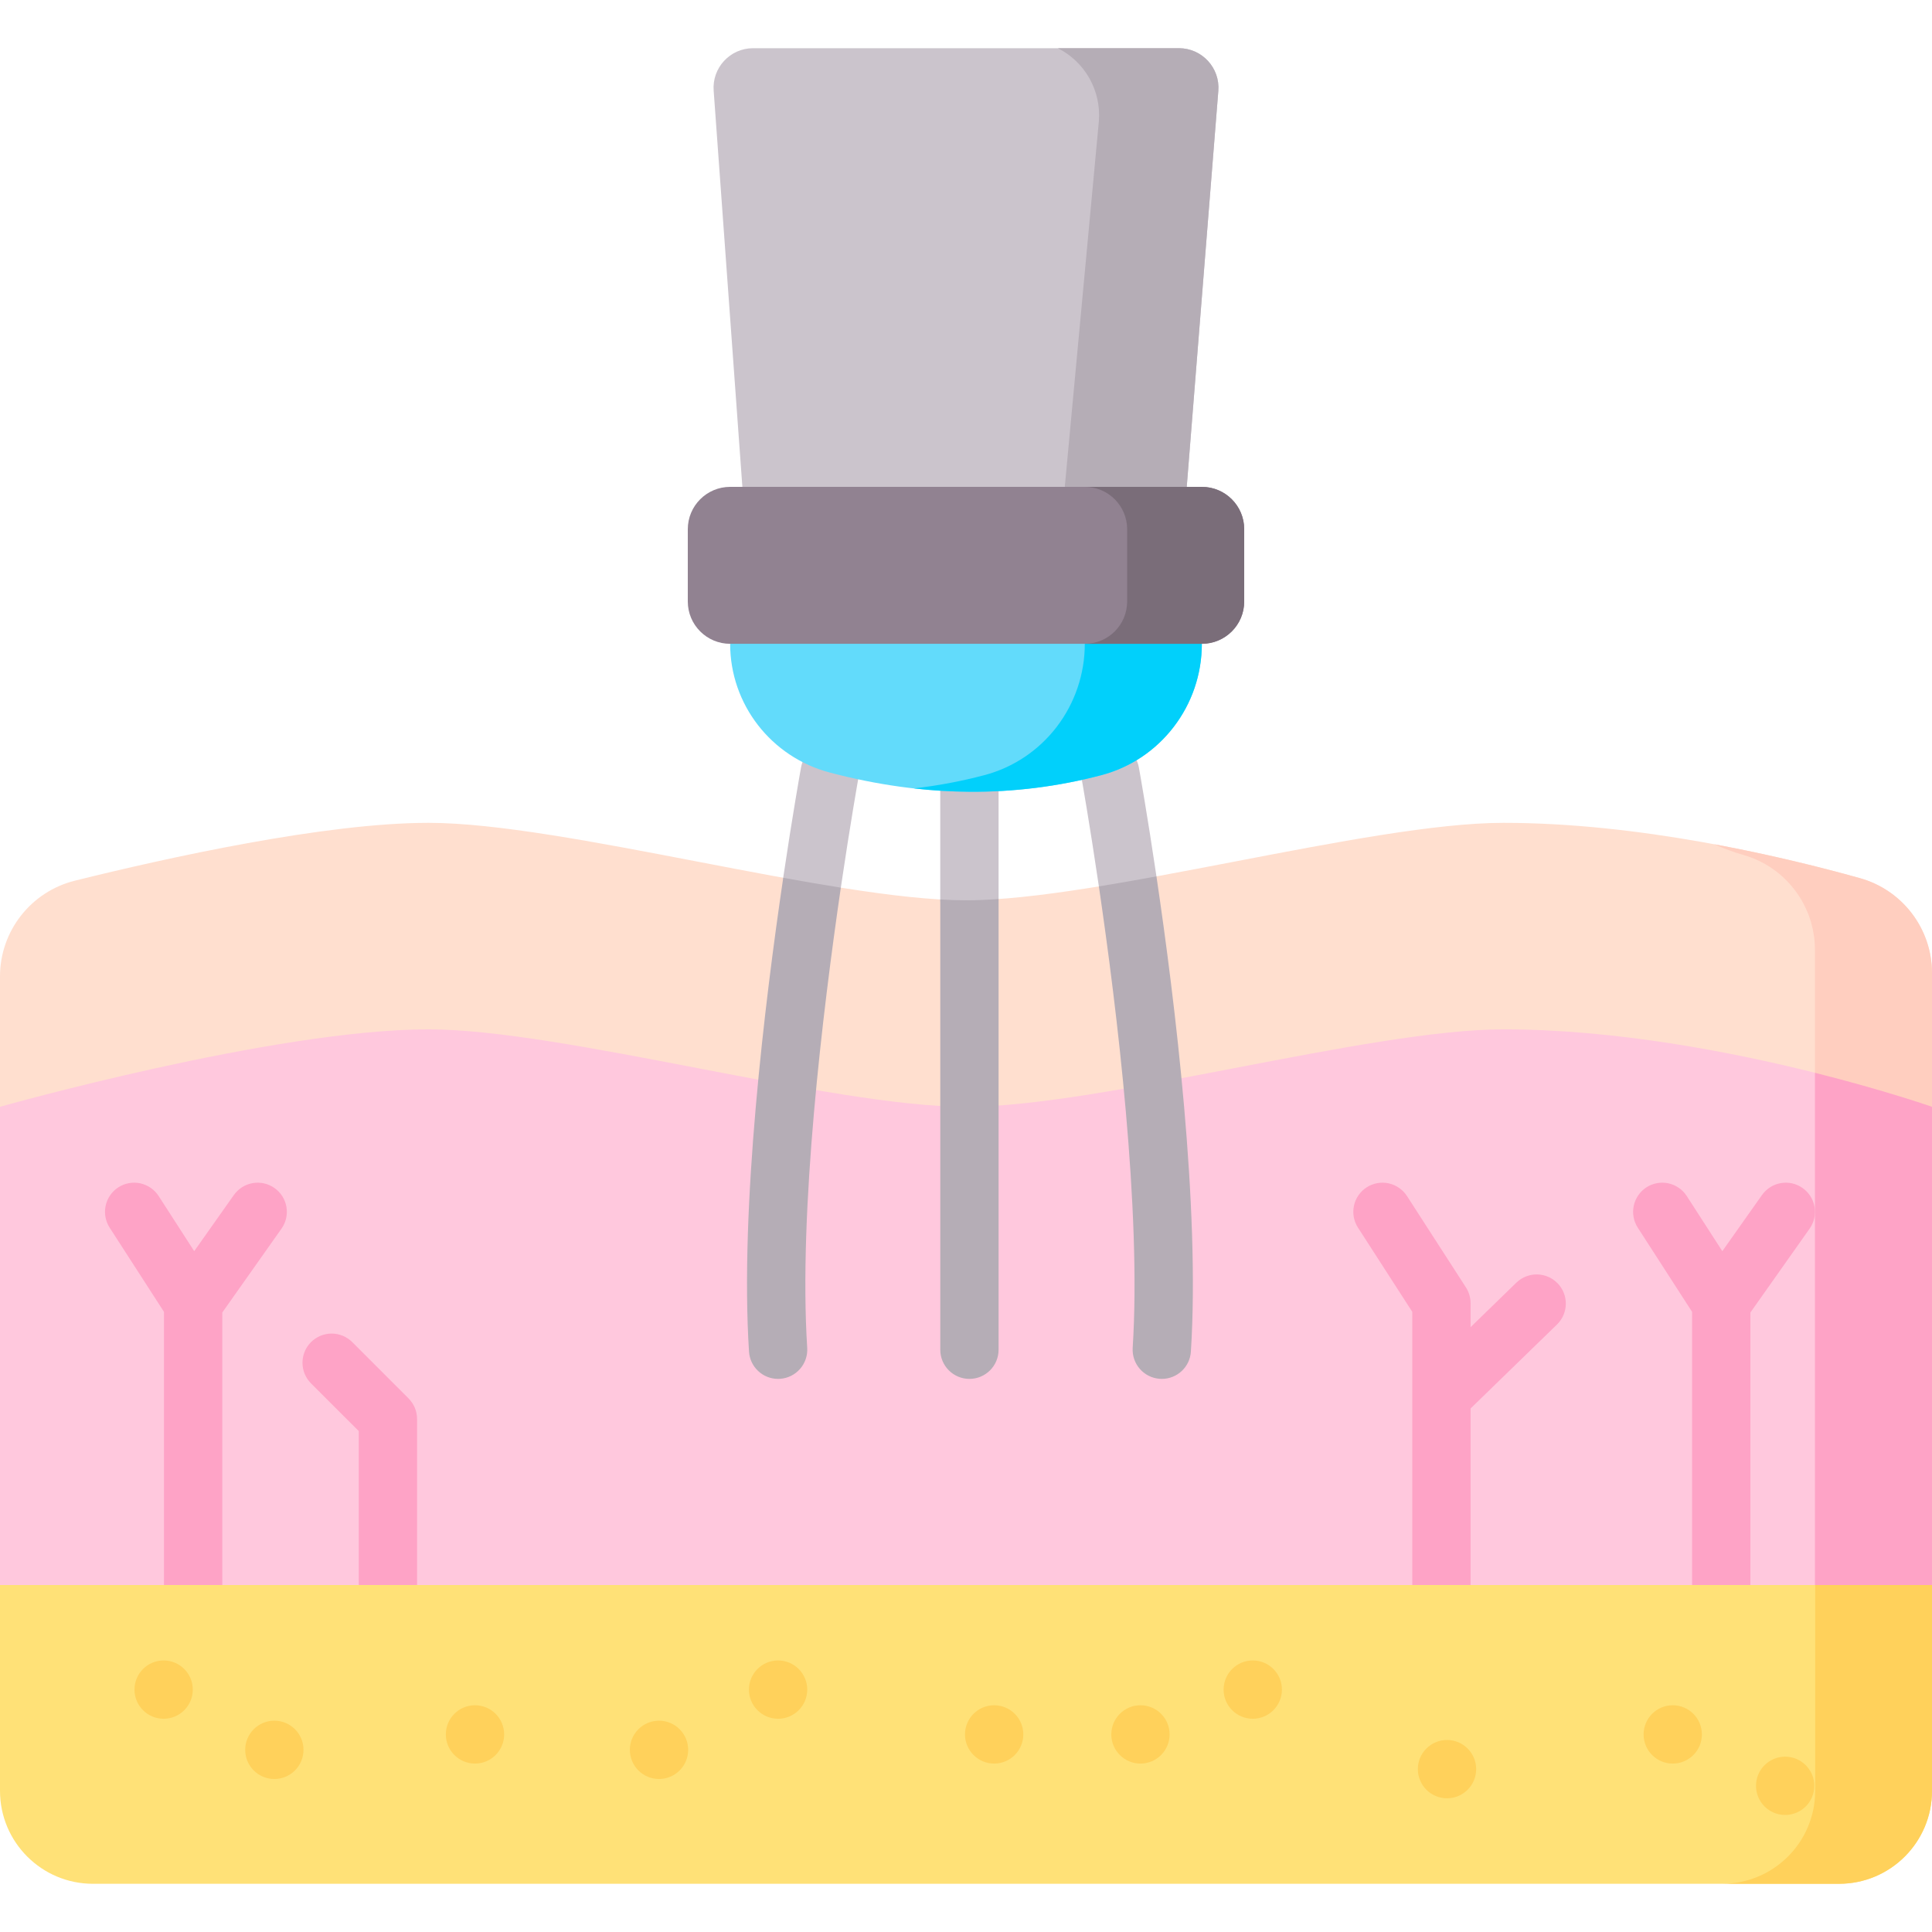 <svg xmlns="http://www.w3.org/2000/svg" fill="none" viewBox="0 0 80 80" height="80" width="80">
<path fill="#FFDFCF" d="M80 40.297V45.831C80 45.831 45.565 48.955 40 48.955C34.435 48.955 0 45.831 0 45.831V40.431C0 38.553 1.281 36.919 3.104 36.466C6.933 35.516 13.459 34.072 17.745 34.072C23.308 34.072 34.435 37.279 40 37.279C45.565 37.279 56.692 34.072 62.255 34.072C67.83 34.072 73.624 35.416 77.016 36.364C78.781 36.856 80 38.465 80 40.297Z"></path>
<path fill="#FFCEBF" d="M80 40.296V45.83C80 45.83 78.113 46.001 75.153 46.263V39.331C75.153 37.499 73.935 35.891 72.171 35.396C71.797 35.292 71.4 35.142 70.983 34.959C73.338 35.395 75.437 35.921 77.016 36.362C77.874 36.602 78.631 37.117 79.17 37.827C79.709 38.538 80 39.405 80 40.296Z"></path>
<path fill="#FFC8DD" d="M80 65.633L39.958 68.755L0 65.633V45.83C0 45.83 11.359 42.623 17.744 42.623C23.308 42.623 34.436 45.83 40 45.83C45.564 45.83 56.692 42.623 62.256 42.623C66.902 42.623 71.72 43.562 75.153 44.421L80 65.633Z"></path>
<path fill="#FEA3C6" d="M80 45.83V65.634L75.153 67.677V44.422C78.073 45.154 80 45.83 80 45.83Z"></path>
<path fill="#FEA3C6" d="M62.803 53.099L60.894 54.955V53.965C60.894 53.733 60.827 53.506 60.702 53.31L58.26 49.525C58.174 49.392 58.062 49.277 57.932 49.187C57.801 49.097 57.655 49.033 57.5 48.999C57.345 48.966 57.185 48.964 57.029 48.992C56.873 49.02 56.724 49.079 56.591 49.165C56.457 49.251 56.342 49.362 56.252 49.493C56.162 49.623 56.098 49.77 56.065 49.925C56.032 50.08 56.029 50.24 56.057 50.396C56.086 50.552 56.145 50.701 56.231 50.834L58.48 54.321V65.633C58.48 65.953 58.607 66.26 58.833 66.486C59.06 66.713 59.367 66.84 59.687 66.84C60.007 66.84 60.314 66.713 60.541 66.486C60.767 66.26 60.894 65.953 60.894 65.633V58.322L64.486 54.831C64.709 54.606 64.835 54.303 64.837 53.986C64.839 53.669 64.717 53.365 64.496 53.138C64.275 52.91 63.974 52.779 63.657 52.772C63.341 52.765 63.034 52.883 62.803 53.099ZM74.642 49.194C74.381 49.009 74.057 48.935 73.741 48.99C73.426 49.044 73.145 49.222 72.96 49.483L71.318 51.808L69.845 49.525C69.759 49.392 69.648 49.277 69.517 49.187C69.387 49.097 69.24 49.033 69.085 48.999C68.93 48.966 68.77 48.964 68.614 48.992C68.458 49.02 68.309 49.079 68.176 49.165C68.043 49.251 67.928 49.362 67.838 49.493C67.748 49.623 67.684 49.77 67.651 49.925C67.617 50.08 67.615 50.24 67.643 50.396C67.671 50.552 67.73 50.701 67.816 50.834L70.066 54.321V65.633C70.066 65.953 70.193 66.26 70.419 66.486C70.645 66.713 70.953 66.84 71.273 66.84C71.593 66.84 71.9 66.713 72.126 66.486C72.353 66.26 72.48 65.953 72.48 65.633V54.349L74.932 50.876C75.117 50.615 75.19 50.29 75.136 49.975C75.082 49.659 74.904 49.378 74.642 49.194ZM11.367 49.194C11.105 49.009 10.781 48.935 10.465 48.99C10.15 49.044 9.869 49.222 9.684 49.483L8.042 51.808L6.569 49.525C6.483 49.392 6.372 49.277 6.242 49.187C6.111 49.097 5.964 49.033 5.809 48.999C5.654 48.966 5.494 48.964 5.338 48.992C5.182 49.02 5.034 49.079 4.9 49.165C4.767 49.251 4.652 49.362 4.562 49.493C4.472 49.623 4.408 49.77 4.375 49.925C4.341 50.08 4.339 50.24 4.367 50.396C4.396 50.552 4.454 50.701 4.54 50.834L6.79 54.321V65.633C6.79 65.953 6.917 66.26 7.143 66.486C7.37 66.713 7.677 66.84 7.997 66.84C8.317 66.84 8.624 66.713 8.85 66.486C9.077 66.26 9.204 65.953 9.204 65.633V54.349L11.656 50.876C11.841 50.615 11.914 50.29 11.86 49.975C11.806 49.659 11.628 49.378 11.367 49.194ZM14.586 55.574C14.474 55.462 14.341 55.373 14.194 55.312C14.047 55.252 13.89 55.22 13.732 55.22C13.573 55.22 13.416 55.252 13.27 55.312C13.123 55.373 12.99 55.462 12.878 55.574C12.766 55.686 12.677 55.819 12.617 55.966C12.556 56.112 12.525 56.269 12.525 56.428C12.525 56.586 12.556 56.743 12.617 56.89C12.677 57.036 12.766 57.169 12.878 57.282L14.856 59.259V65.633C14.856 65.953 14.983 66.26 15.21 66.486C15.436 66.713 15.743 66.84 16.063 66.84C16.384 66.84 16.691 66.713 16.917 66.486C17.143 66.26 17.27 65.953 17.27 65.633V58.759C17.27 58.439 17.143 58.132 16.917 57.906L14.586 55.574Z"></path>
<path fill="#CBC4CC" d="M41.349 32.784V37.225C41.349 37.892 40.808 38.432 40.142 38.432C39.475 38.432 38.934 37.892 38.934 37.225V32.784C38.934 32.118 39.475 31.577 40.142 31.577C40.808 31.577 41.349 32.118 41.349 32.784ZM35.546 32.203C35.538 32.254 35.215 34.059 34.817 36.755L32.875 38.672L32.431 36.346C32.816 33.748 33.133 31.979 33.17 31.773C33.288 31.118 33.917 30.682 34.572 30.801C35.229 30.918 35.665 31.548 35.546 32.203ZM47.078 38.007L45.502 36.703C45.109 34.035 44.791 32.254 44.781 32.203C44.752 32.047 44.755 31.887 44.789 31.732C44.823 31.577 44.886 31.43 44.977 31.3C45.067 31.17 45.183 31.058 45.316 30.973C45.45 30.887 45.599 30.829 45.755 30.801C46.41 30.682 47.038 31.118 47.157 31.773C47.194 31.977 47.506 33.722 47.886 36.288L47.078 38.007Z"></path>
<path fill="#B5ADB6" d="M34.817 36.756C34.07 41.857 33.061 50.151 33.425 55.812C33.467 56.477 32.961 57.052 32.296 57.094C32.271 57.095 32.243 57.097 32.217 57.097C31.911 57.097 31.616 56.98 31.393 56.77C31.169 56.56 31.034 56.273 31.015 55.967C30.632 50.005 31.665 41.527 32.432 36.347C33.225 36.492 34.02 36.628 34.817 36.756ZM40 37.279C40.42 37.279 40.871 37.261 41.349 37.226V55.89C41.349 56.556 40.808 57.097 40.142 57.097C39.476 57.097 38.935 56.556 38.935 55.89V37.245C39.308 37.268 39.665 37.279 40 37.279ZM49.312 55.967C49.272 56.606 48.741 57.097 48.108 57.097C48.082 57.097 48.056 57.096 48.031 57.094C47.364 57.052 46.861 56.477 46.902 55.812C47.266 50.132 46.251 41.8 45.502 36.704C46.275 36.579 47.073 36.437 47.886 36.289C48.654 41.464 49.697 49.984 49.312 55.967Z"></path>
<path fill="#FFE177" d="M76.15 78.004H3.85C1.724 78.004 0 76.28 0 74.154V65.633L75.163 65.633L80 74.154C80 76.281 78.276 78.004 76.15 78.004Z"></path>
<path fill="#FFD15B" d="M80 65.633V74.154C80 76.281 78.276 78.003 76.15 78.003H71.312C73.439 78.003 75.163 76.281 75.163 74.154V65.633H80Z"></path>
<path fill="#FFD15B" d="M6.776 71.17C7.442 71.17 7.983 70.63 7.983 69.963C7.983 69.296 7.442 68.756 6.776 68.756C6.109 68.756 5.569 69.296 5.569 69.963C5.569 70.63 6.109 71.17 6.776 71.17Z"></path>
<path fill="#FFD15B" d="M11.36 73.664C12.027 73.664 12.567 73.124 12.567 72.457C12.567 71.79 12.027 71.25 11.36 71.25C10.693 71.25 10.153 71.79 10.153 72.457C10.153 73.124 10.693 73.664 11.36 73.664Z"></path>
<path fill="#FFD15B" d="M19.668 73.026C20.335 73.026 20.876 72.485 20.876 71.819C20.876 71.152 20.335 70.611 19.668 70.611C19.002 70.611 18.461 71.152 18.461 71.819C18.461 72.485 19.002 73.026 19.668 73.026Z"></path>
<path fill="#FFD15B" d="M27.288 73.664C27.955 73.664 28.496 73.124 28.496 72.457C28.496 71.79 27.955 71.25 27.288 71.25C26.622 71.25 26.081 71.79 26.081 72.457C26.081 73.124 26.622 73.664 27.288 73.664Z"></path>
<path fill="#FFD15B" d="M32.219 71.17C32.886 71.17 33.426 70.63 33.426 69.963C33.426 69.296 32.886 68.756 32.219 68.756C31.552 68.756 31.012 69.296 31.012 69.963C31.012 70.63 31.552 71.17 32.219 71.17Z"></path>
<path fill="#FFD15B" d="M41.165 73.026C41.832 73.026 42.373 72.485 42.373 71.819C42.373 71.152 41.832 70.611 41.165 70.611C40.499 70.611 39.958 71.152 39.958 71.819C39.958 72.485 40.499 73.026 41.165 73.026Z"></path>
<path fill="#FFD15B" d="M47.224 73.026C47.891 73.026 48.431 72.485 48.431 71.819C48.431 71.152 47.891 70.611 47.224 70.611C46.557 70.611 46.017 71.152 46.017 71.819C46.017 72.485 46.557 73.026 47.224 73.026Z"></path>
<path fill="#FFD15B" d="M51.874 71.17C52.541 71.17 53.082 70.63 53.082 69.963C53.082 69.296 52.541 68.756 51.874 68.756C51.208 68.756 50.667 69.296 50.667 69.963C50.667 70.63 51.208 71.17 51.874 71.17Z"></path>
<path fill="#FFD15B" d="M59.917 74.463C60.584 74.463 61.125 73.923 61.125 73.256C61.125 72.589 60.584 72.049 59.917 72.049C59.251 72.049 58.71 72.589 58.71 73.256C58.71 73.923 59.251 74.463 59.917 74.463Z"></path>
<path fill="#FFD15B" d="M69.265 73.026C69.932 73.026 70.472 72.485 70.472 71.819C70.472 71.152 69.932 70.611 69.265 70.611C68.598 70.611 68.058 71.152 68.058 71.819C68.058 72.485 68.598 73.026 69.265 73.026Z"></path>
<path fill="#FFD15B" d="M73.919 75.154C74.586 75.154 75.126 74.614 75.126 73.947C75.126 73.281 74.586 72.74 73.919 72.74C73.253 72.74 72.712 73.281 72.712 73.947C72.712 74.614 73.253 75.154 73.919 75.154Z"></path>
<path fill="#62DBFB" d="M30.234 26.661L40 25.015L49.766 26.661C49.766 29.211 48.057 31.458 45.59 32.103C43.812 32.569 41.98 32.798 40.142 32.784C38.23 32.772 36.302 32.502 34.358 31.989C31.933 31.349 30.234 29.169 30.234 26.661Z"></path>
<path fill="#01D0FB" d="M49.766 26.66C49.766 27.935 49.34 29.136 48.602 30.097C47.867 31.058 46.822 31.78 45.589 32.102C43.811 32.568 41.98 32.798 40.142 32.785C39.373 32.779 38.605 32.733 37.842 32.646C38.821 32.535 39.791 32.353 40.744 32.102C41.977 31.78 43.02 31.058 43.757 30.097C44.511 29.11 44.92 27.902 44.919 26.66L45.785 25.99L49.766 26.66Z"></path>
<path fill="#CBC4CC" d="M48.817 1.996H31.183C30.228 1.996 29.476 2.811 29.552 3.763L30.932 22.809L49.14 20.161L50.448 3.763C50.524 2.811 49.772 1.996 48.817 1.996Z"></path>
<path fill="#B5ADB6" d="M43.804 1.996C44.355 2.274 44.81 2.709 45.113 3.247C45.415 3.785 45.551 4.401 45.502 5.016L44.021 20.905L49.14 20.161L50.448 3.763C50.524 2.811 49.772 1.996 48.817 1.996L43.804 1.996Z"></path>
<path fill="#918291" d="M49.766 26.659H30.234C29.266 26.659 28.48 25.874 28.48 24.906V21.914C28.48 20.945 29.266 20.16 30.234 20.16H49.766C50.734 20.16 51.52 20.945 51.52 21.914V24.906C51.52 25.874 50.734 26.659 49.766 26.659Z"></path>
<path fill="#7A6D79" d="M51.52 21.913V24.905C51.52 25.874 50.735 26.658 49.766 26.658H44.919C45.888 26.658 46.673 25.874 46.673 24.905V21.913C46.673 20.946 45.888 20.16 44.919 20.16H49.766C50.735 20.16 51.52 20.945 51.52 21.913Z"></path>
</svg>
